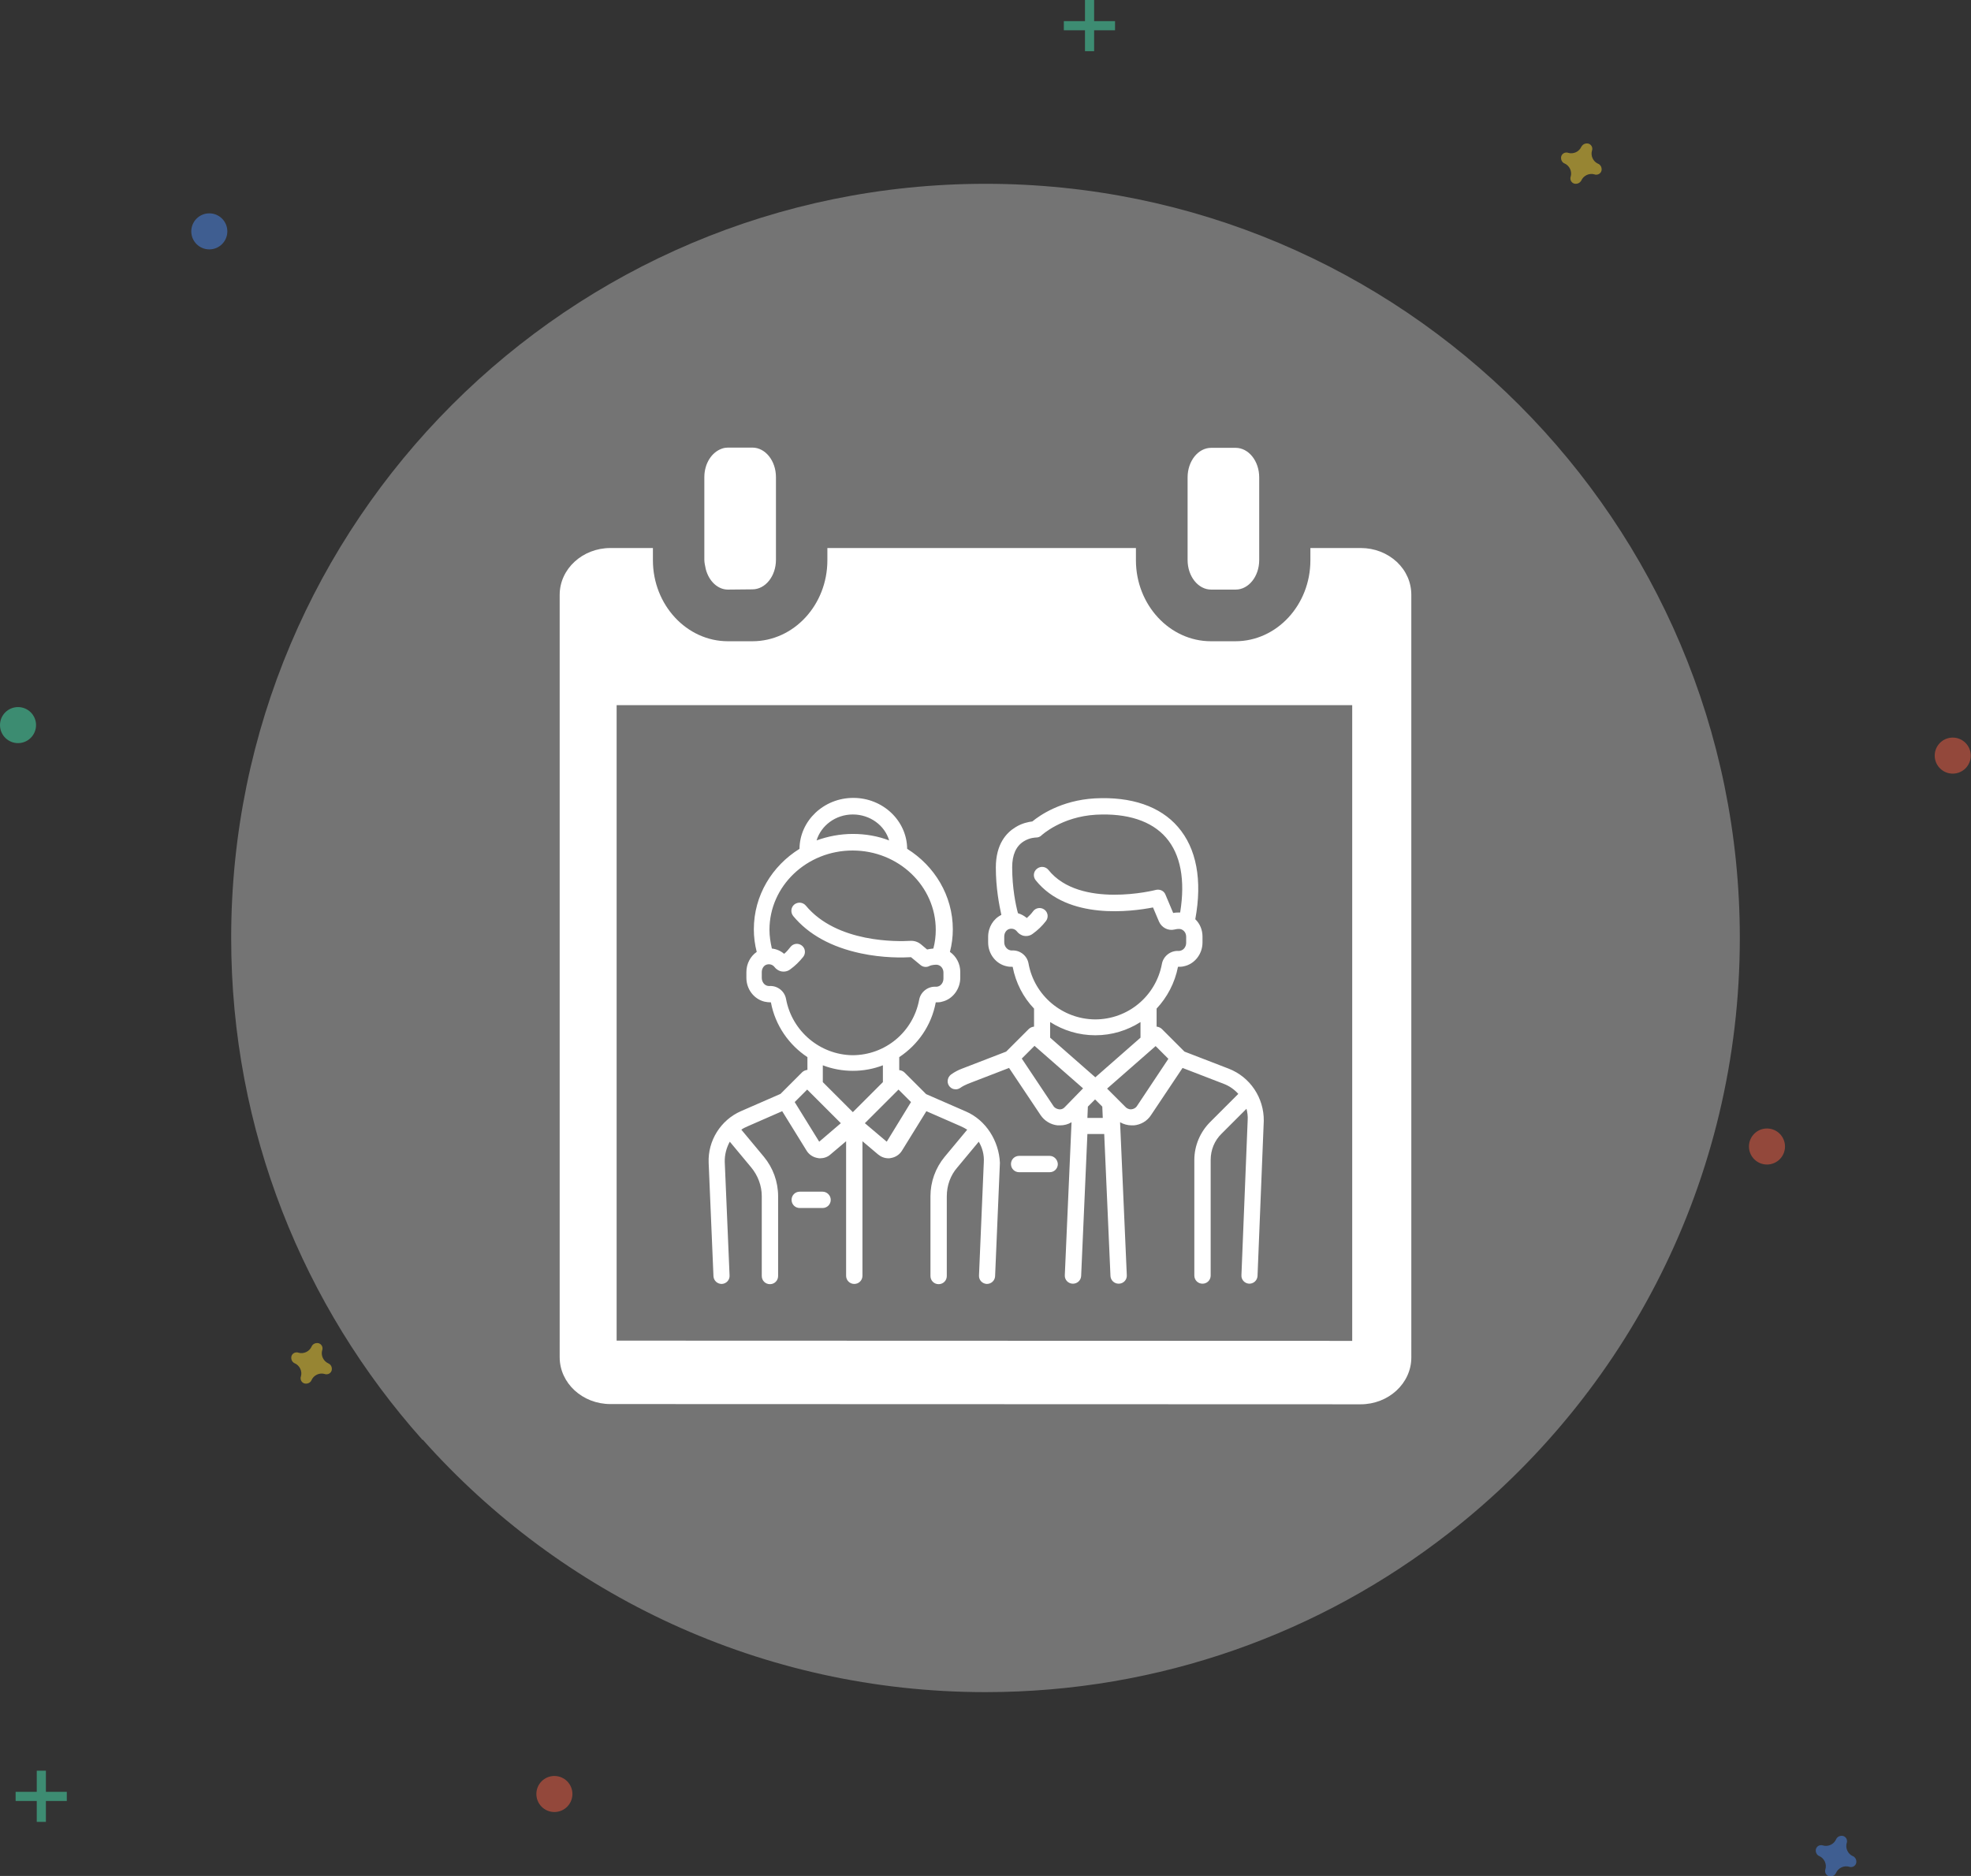 <?xml version="1.0" encoding="utf-8"?>
<!-- Generator: Adobe Illustrator 25.0.1, SVG Export Plug-In . SVG Version: 6.00 Build 0)  -->
<svg version="1.1" id="f20e0c25-d928-42cc-98d1-13cc230663ea"
	 xmlns="http://www.w3.org/2000/svg" xmlns:xlink="http://www.w3.org/1999/xlink" x="0px" y="0px" viewBox="0 0 820.2 780.8"
	 style="enable-background:new 0 0 820.2 780.8;" xml:space="preserve">
<rect x="0" y="0" width="820.2" height="780.8" fill="#333333" stroke="none"/>
<style type="text/css">
	.st0{opacity:0.5;}
	.st1{fill:#47E6B1;}
	.st2{opacity:0.5;fill:#4D8AF0;enable-background:new    ;}
	.st3{opacity:0.5;fill:#FDD835;enable-background:new    ;}
	.st4{opacity:0.5;fill:#F55F44;enable-background:new    ;}
	.st5{opacity:0.5;fill:#47E6B1;enable-background:new    ;}
	.st6{opacity:0.4;fill:#D4D4D4;enable-background:new    ;}
	.st7{display:none;}
	.st8{fill:#FFFFFF;}
	.st9{display:none;fill:#FFFFFF;}
</style>
<g class="st0">
	<rect x="15.3" y="737" class="st1" width="3.8" height="21.3"/>
	<rect x="6.5" y="745.8" class="st1" width="21.3" height="3.8"/>
</g>
<g class="st0">
	<rect x="451.5" class="st1" width="3.8" height="21.3"/>
	<rect x="442.7" y="8.8" class="st1" width="21.3" height="3.8"/>
</g>
<path class="st2" d="M771.1,772.6c-2.1-0.9-3.3-3.3-2.6-5.6c0.1-0.2,0.1-0.3,0.1-0.5l0,0c0.1-1.3-0.9-2.4-2.2-2.4
	c-0.8,0-1.5,0.3-2,0.9l0,0c-0.1,0.1-0.2,0.3-0.3,0.5c-0.9,2.1-3.3,3.3-5.6,2.6c-0.2-0.1-0.3-0.1-0.5-0.1l0,0
	c-1.3-0.1-2.4,0.9-2.4,2.2c0,0.8,0.3,1.5,0.9,2l0,0c0.1,0.1,0.3,0.2,0.5,0.3c2.1,0.9,3.3,3.3,2.6,5.6c-0.1,0.2-0.1,0.3-0.1,0.5l0,0
	c-0.1,1.3,0.9,2.4,2.2,2.4c0.8,0,1.5-0.3,2-0.9l0,0c0.1-0.1,0.2-0.3,0.3-0.5c0.9-2.1,3.3-3.3,5.6-2.6c0.2,0.1,0.3,0.1,0.5,0.1l0,0
	c1.3,0.1,2.4-0.9,2.4-2.2c0-0.8-0.3-1.5-0.9-2l0,0C771.4,772.7,771.2,772.6,771.1,772.6z"/>
<path class="st3" d="M136.7,567.5c-2.1-0.9-3.3-3.3-2.6-5.6c0.1-0.2,0.1-0.3,0.1-0.5l0,0c0.1-1.3-0.9-2.4-2.2-2.4
	c-0.8,0-1.5,0.3-2,0.9l0,0c-0.1,0.1-0.2,0.3-0.3,0.5c-0.9,2.1-3.3,3.3-5.6,2.6c-0.2-0.1-0.3-0.1-0.5-0.1l0,0
	c-1.3-0.1-2.4,0.9-2.4,2.2c0,0.8,0.3,1.5,0.9,2l0,0c0.1,0.1,0.3,0.2,0.5,0.3c2.1,0.9,3.3,3.3,2.6,5.6c-0.1,0.2-0.1,0.3-0.1,0.5l0,0
	c-0.1,1.3,0.9,2.4,2.2,2.4c0.8,0,1.5-0.3,2-0.9l0,0c0.1-0.1,0.2-0.3,0.3-0.5c0.9-2.1,3.3-3.3,5.6-2.6c0.2,0.1,0.3,0.1,0.5,0.1l0,0
	c1.3,0.1,2.4-0.9,2.4-2.2c0-0.8-0.3-1.5-0.9-2l0,0C137,567.7,136.8,567.6,136.7,567.5z"/>
<path class="st3" d="M665.1,68.2c-2.1-0.9-3.3-3.3-2.6-5.6c0.1-0.2,0.1-0.3,0.1-0.5l0,0c0.1-1.3-0.9-2.4-2.2-2.4
	c-0.8,0-1.5,0.3-2,0.9l0,0c-0.1,0.1-0.2,0.3-0.3,0.4c-0.9,2.1-3.3,3.3-5.6,2.6c-0.2-0.1-0.3-0.1-0.5-0.1l0,0
	c-1.3-0.1-2.4,0.9-2.4,2.2c0,0.8,0.3,1.5,0.9,2l0,0c0.1,0.1,0.3,0.2,0.5,0.3c2.1,0.9,3.3,3.3,2.6,5.6c-0.1,0.2-0.1,0.3-0.1,0.5l0,0
	c-0.1,1.3,0.9,2.4,2.2,2.4c0.8,0,1.5-0.3,2-0.9l0,0c0.1-0.1,0.2-0.3,0.3-0.4c0.9-2.1,3.3-3.3,5.6-2.6c0.2,0.1,0.3,0.1,0.5,0.1l0,0
	c1.3,0.1,2.4-0.9,2.4-2.2c0-0.8-0.3-1.5-0.9-2l0,0C665.4,68.3,665.2,68.2,665.1,68.2z"/>
<circle class="st4" cx="812.6" cy="314.5" r="7.5"/>
<circle class="st4" cx="230.7" cy="746.7" r="7.5"/>
<circle class="st4" cx="735.3" cy="477.2" r="7.5"/>
<circle class="st2" cx="87.1" cy="96.3" r="7.5"/>
<circle class="st5" cx="7.5" cy="301.8" r="7.5"/>
<g>
	<path class="st6" d="M724,390.4c0,100.7-47.4,190.3-121.1,247.7c-53.2,41.5-120.1,66.2-192.8,66.2c-93.1,0-176.8-40.6-234.2-105.1
		l-0.1,0.1c-49.5-55.5-79.6-128.7-79.6-208.9c0-173.3,140.5-313.9,313.9-313.9S724,217.1,724,390.4z"/>
	<path class="st7" d="M307.7,135.6h-11.8c-1.5,0-2.9,0.3-4.3,0.8c-6.9,2.2-12.1,9.7-12.1,18.5v8.1v20.9v10.9c0,2,0.3,3.9,0.8,5.7
		c2.1,7.8,8.2,13.6,15.6,13.6h11.8c9.1,0,16.4-8.6,16.4-19.3v-10.9V163v-8.1C324.1,144.3,316.7,135.6,307.7,135.6z M540.7,135.6
		h-11.8c-9.1,0-16.4,8.6-16.4,19.3v8.1v20.9v10.9c0,10.7,7.3,19.3,16.4,19.3h11.8c9.1,0,16.4-8.6,16.4-19.3v-10.9V163v-8.1
		C557.1,144.3,549.8,135.6,540.7,135.6z M601.2,183.9h-29.3v10.9c0,18.8-14,34.1-31.2,34.1h-11.8c-17.2,0-31.2-15.3-31.2-34.1v-10.9
		H338.8v10.9c0,18.8-14,34.1-31.2,34.1h-11.8c-17.2,0-31.2-15.3-31.2-34.1v-10.9h-25.5c-16.3,0-29.5,12.4-29.5,27.6v367.9
		c0,15.3,13.2,27.6,29.5,27.6h362c16.3,0,29.5-12.3,29.5-27.6V211.6C630.6,196.3,617.5,183.9,601.2,183.9z M592,566.5l-344.8-0.1
		V269.8H592V566.5z"/>
	<g>
		<path class="st8" d="M254,584.4c-11.6,0-21.1-8.7-21.1-19.5V247.6c0-10.8,9.5-19.5,21.1-19.5h17.7v5.1c0,18.5,14,33.7,31.2,33.7
			h10.2c17.2,0,31.2-15.1,31.2-33.7v-5.1h128.4v5.1c0,18.5,14,33.7,31.2,33.7h10.2c17.2,0,31.2-15.1,31.2-33.7v-5.1h21
			c5.7,0,11,2.1,15,5.8c3.9,3.7,6,8.5,6,13.7V565c0,10.8-9.5,19.5-21.1,19.5L254,584.4L254,584.4z M256.6,558l306.1,0.1V293.5H256.6
			V558z M504,245.4c-5.4,0-9.8-5.5-9.8-12.3v-34.4c0-6.8,4.4-12.3,9.8-12.3h10.2c5.4,0,9.8,5.5,9.8,12.3v34.4
			c0,6.8-4.4,12.3-9.8,12.3L504,245.4L504,245.4z M302.9,245.4c-4.2,0-7.9-3.5-9.2-8.5c-0.3-1.5-0.6-2.7-0.6-3.9v-34.4
			c0-5.6,3-10.4,7.4-11.9c0.9-0.3,1.7-0.4,2.4-0.4h10.2c5.4,0,9.8,5.5,9.8,12.3V233c0,6.8-4.4,12.3-9.8,12.3L302.9,245.4
			L302.9,245.4z"/>
		<path class="st9" d="M495.2,467.3c-2.9-1.6-6.6-0.5-8.2,2.4c-1.6,2.9-0.5,6.6,2.4,8.2c7.2,4,11.3,8.3,11.3,12
			c0,4.5-6.4,11.5-24.3,17.6c-17.7,6-41.4,9.3-66.7,9.3c-25.3,0-49-3.3-66.7-9.3c-17.9-6.1-24.3-13.1-24.3-17.6
			c0-3.7,4.1-8.1,11.3-12c2.9-1.6,4-5.3,2.4-8.2c-1.6-2.9-5.3-4-8.2-2.4c-8,4.4-17.6,11.9-17.6,22.6c0,8.2,5.6,19.9,32.5,29
			c18.9,6.4,44,10,70.6,10c26.6,0,51.7-3.5,70.6-10c26.9-9.1,32.5-20.8,32.5-29C512.8,479.2,503.2,471.7,495.2,467.3z M364,498.8
			c12.3,3.5,28.5,5.4,45.6,5.4c17.2,0,33.4-1.9,45.6-5.4c15-4.2,22.6-10.4,22.6-18.2c0-7.9-7.6-14-22.6-18.2
			c-3.3-0.9-7-1.8-10.8-2.5c-2.1,3.6-4.3,7.3-6.6,11.2c4.3,0.6,8.3,1.4,11.9,2.4c11,2.8,15.1,6,15.9,7.2c-0.8,1.2-4.9,4.4-15.9,7.2
			c-10.5,2.7-23.9,4.2-38.1,4.3c-0.7,0.1-1.4,0.1-2.1,0.1c-0.7,0-1.4,0-2.1-0.1c-14.2-0.1-27.6-1.7-38.1-4.3
			c-11-2.8-15.1-6-15.9-7.2c0.8-1.2,4.9-4.4,15.9-7.2c3.6-0.9,7.6-1.7,11.9-2.4c-2.3-3.8-4.5-7.5-6.6-11.2
			c-3.9,0.7-7.5,1.5-10.8,2.5c-15,4.2-22.6,10.4-22.6,18.2S349,494.5,364,498.8z M409.7,480c5.4,0,10.3-2.7,13.1-7.3
			c19.7-32.2,43.1-74.6,43.1-93.9c0-31-25.2-56.2-56.2-56.2s-56.2,25.2-56.2,56.2c0,19.3,23.4,61.7,43.1,93.9
			C399.4,477.3,404.3,480,409.7,480z M387.1,375c0-12.5,10.1-22.6,22.6-22.6c12.5,0,22.6,10.1,22.6,22.6c0,12.5-10.1,22.6-22.6,22.6
			C397.2,397.6,387.1,387.4,387.1,375z"/>
		<path class="st8" d="M436.8,481.1h-12.7c-1.9,0-3.4,1.5-3.4,3.4c0,1.9,1.5,3.4,3.4,3.4h12.7c1.9,0,3.4-1.5,3.4-3.4
			C440.1,482.6,438.6,481.1,436.8,481.1z M511.3,444.8l-18.4-7.1l-9.4-9.4c-0.6-0.6-1.4-0.9-2.2-1v-7.5c4.4-4.7,7.6-10.7,8.9-17.4
			c0.8,0,1.6,0,2.4-0.2c4.5-0.9,7.8-5.1,7.8-9.9v-2.5c0-2.8-1.1-5.4-3-7.2c3-16.3,0.5-29.5-7.2-38.4c-7.4-8.6-19.4-12.7-34.6-11.9
			c-14.1,0.8-23.1,7.2-26,9.6c-1.6,0.2-4.3,0.7-7,2.4c-3.8,2.3-8.2,7-8.2,16.8c0,8.5,1.4,15.6,2.3,19.7c-3.3,1.6-5.5,5.1-5.5,9.1
			v2.4c0,4.8,3.3,9,7.8,9.9c0.8,0.2,1.6,0.2,2.4,0.2c1.3,6.7,4.4,12.7,8.9,17.4v7.5c-0.8,0.1-1.6,0.4-2.2,1l-9.4,9.4l-18.4,7.1
			c-1.6,0.6-3.1,1.4-4.5,2.4c-1.5,1.1-1.9,3.2-0.9,4.7c0.7,1,1.7,1.5,2.8,1.5c0.7,0,1.3-0.2,1.9-0.6c1-0.7,2-1.2,3.2-1.7l17.1-6.6
			l13.1,19.6c1.6,2.4,4.2,4,7.1,4.3c0.3,0,0.6,0,1,0c1.7,0,3.3-0.4,4.8-1.3l-2.8,63.7c-0.1,1.9,1.4,3.4,3.2,3.5c0.1,0,0.1,0,0.2,0
			c1.8,0,3.3-1.4,3.4-3.2l2.6-59.1h7l2.6,59.1c0.1,1.8,1.6,3.2,3.4,3.2c0.1,0,0.1,0,0.2,0c1.9-0.1,3.3-1.7,3.2-3.5l-2.8-63.7
			c1.4,0.8,3.1,1.3,4.8,1.3c0.3,0,0.6,0,1,0c2.9-0.3,5.5-1.8,7.1-4.3l13.1-19.6l17.1,6.6c2.4,0.9,4.5,2.4,6.1,4.2l-11.7,11.7
			c-4.2,4.2-6.6,9.9-6.6,15.8v48.1c0,1.9,1.5,3.4,3.4,3.4s3.4-1.5,3.4-3.4v-48.1c0-4.2,1.6-8.1,4.6-11l10.3-10.3
			c0.4,1.5,0.6,3.1,0.5,4.7l-2.6,64.6c-0.1,1.9,1.4,3.4,3.2,3.5c0,0,0.1,0,0.1,0c1.8,0,3.3-1.4,3.4-3.2l2.6-64.6
			C526,457,520.3,448.3,511.3,444.8z M428,401c-0.6-3.3-3.6-5.6-6.9-5.4c-0.3,0-0.5,0-0.8-0.1c-1.3-0.3-2.4-1.7-2.4-3.3v-2.4
			c0-1.6,1-3,2.4-3.2c1.1-0.2,2.2,0.2,2.9,1.1c0.6,0.8,1.5,1.4,2.4,1.7c1.4,0.4,2.9,0.2,4.1-0.7c2.1-1.5,4-3.3,5.6-5.4
			c1.1-1.5,0.8-3.6-0.7-4.7c-1.5-1.1-3.6-0.8-4.7,0.7c-0.8,1.1-1.7,2-2.6,2.8c-1.1-0.9-2.3-1.6-3.7-2c-0.9-3.3-2.4-10.5-2.4-19.1
			c0-5.2,1.6-8.8,4.8-10.8c2.5-1.6,5.1-1.6,5.1-1.6c0.9,0,1.7-0.3,2.3-0.9c0.1-0.1,8.4-7.8,22.7-8.6c13-0.7,23.1,2.6,29.1,9.5
			c6.1,7,8.1,17.7,5.9,31.2c-0.9,0-1.9,0-2.9,0.2l-3.2-7.6c-0.6-1.6-2.3-2.4-4-2c-0.3,0.1-31.6,8-44.7-8.3c-1.2-1.5-3.3-1.7-4.8-0.5
			c-1.5,1.2-1.7,3.3-0.5,4.8c13.4,16.7,40,13,48.8,11.3l2.5,5.9c1.1,2.5,3.8,3.9,6.4,3.3c1.1-0.3,2.1-0.3,2.5-0.2
			c1.4,0.3,2.4,1.6,2.4,3.2v2.5c0,1.6-1,3-2.4,3.3c-0.3,0.1-0.5,0.1-0.8,0.1c-3.2-0.2-6.3,2.1-6.9,5.4
			c-2.5,13.4-14.1,23.1-27.8,23.1C442.1,424.2,430.4,414.4,428,401z M443,460.9c-0.9,0.9-1.9,0.9-2.4,0.8c-0.5-0.1-1.5-0.3-2.2-1.3
			l-13.2-19.8l5.3-5.3l20.2,17.7L443,460.9z M452.5,465.3l0.2-4.7l3-3l3,3l0.2,4.7H452.5z M455.8,448.4L437,431.9v-6.5
			c5.5,3.5,11.9,5.5,18.8,5.5c6.9,0,13.3-2,18.8-5.5v6.5L455.8,448.4z M473.1,460.4c-0.7,1-1.6,1.2-2.2,1.3c-0.5,0.1-1.5,0-2.4-0.8
			l-7.8-7.8l20.2-17.7l5.3,5.3L473.1,460.4z M401.9,462.6l-16.5-7.2l-9-9c-0.6-0.6-1.4-0.9-2.2-1V440c7.7-5.1,13.4-13.1,15.2-22.8
			c0.9,0,1.8,0,2.7-0.3c4.3-1,7.5-5.2,7.5-9.9v-2.5c0-3.4-1.7-6.5-4.3-8.3c0.8-3.1,1.2-6.2,1.2-9.4c0-14-7.6-26.4-19-33.5
			c-0.1-11.7-10.1-21.2-22.4-21.2c-12.3,0-22.3,9.5-22.4,21.2c-11.4,7.1-19,19.4-19,33.5c0,3.2,0.4,6.3,1.2,9.4
			c-2.6,1.8-4.3,4.9-4.3,8.4v2.4c0,4.7,3.1,8.8,7.5,9.9c0.9,0.2,1.8,0.3,2.7,0.3c1.8,9.6,7.5,17.7,15.2,22.8v5.3
			c-0.8,0.1-1.6,0.4-2.2,1l-9,9l-16.5,7.2c-8.4,3.7-13.8,12.3-13.4,21.5l2,47.2c0.1,1.8,1.6,3.2,3.4,3.2c0,0,0.1,0,0.1,0
			c1.9-0.1,3.3-1.7,3.2-3.5l-2-47.2c-0.1-3,0.7-6,2.1-8.5l8.9,10.7c2.8,3.4,4.4,7.6,4.4,12v33.2c0,1.9,1.5,3.4,3.4,3.4
			s3.4-1.5,3.4-3.4v-33.2c0-6-2.1-11.8-5.9-16.4l-9.4-11.3c0.8-0.6,1.7-1,2.6-1.4l14.4-6.3l10.2,16.5c1,1.6,2.7,2.7,4.6,3
			c0.3,0.1,0.7,0.1,1,0.1c1.5,0,3.1-0.5,4.3-1.6l6.5-5.5v56c0,1.9,1.5,3.4,3.4,3.4c1.9,0,3.4-1.5,3.4-3.4v-56l6.5,5.5
			c1.2,1,2.7,1.6,4.3,1.6c0.3,0,0.7,0,1-0.1c1.9-0.3,3.6-1.4,4.6-3l10.2-16.5l14.4,6.3c0.9,0.4,1.8,0.9,2.6,1.4l-9.4,11.3
			c-3.8,4.6-5.9,10.4-5.9,16.4v33.2c0,1.9,1.5,3.4,3.4,3.4s3.4-1.5,3.4-3.4v-33.2c0-4.4,1.5-8.7,4.4-12l8.9-10.7
			c1.5,2.5,2.3,5.5,2.1,8.5l-2,47.2c-0.1,1.9,1.4,3.4,3.2,3.5c0,0,0.1,0,0.1,0c1.8,0,3.3-1.4,3.4-3.2l2-47.2
			C415.7,474.9,410.3,466.2,401.9,462.6z M354.9,339c7.2,0,13.3,4.6,15.1,10.8c-4.7-1.8-9.8-2.7-15.1-2.7c-5.3,0-10.4,1-15.1,2.7
			C341.7,343.6,347.7,339,354.9,339z M327.1,415.8c-0.6-3.3-3.6-5.6-6.9-5.4c-0.3,0-0.6,0-0.9-0.1c-1.3-0.3-2.3-1.7-2.3-3.3v-2.4
			c0-1.6,1-3,2.4-3.2c1.1-0.2,2.2,0.2,2.9,1.1c0.6,0.8,1.5,1.4,2.4,1.7c1.4,0.4,2.9,0.2,4.1-0.7c2.1-1.5,3.9-3.3,5.5-5.3
			c1.1-1.5,0.8-3.6-0.7-4.7c-1.5-1.1-3.6-0.8-4.7,0.7c-0.8,1-1.6,2-2.6,2.8c-1.4-1.2-3.2-2-5.1-2.2c-0.6-2.6-1-5.2-1-7.8
			c0-18.2,15.5-33,34.6-33c19.1,0,34.6,14.8,34.6,33c0,2.6-0.3,5.2-1,7.8c-0.9,0.1-1.8,0.2-2.6,0.4l-2.5-2.1
			c-1.3-1.1-2.9-1.6-4.5-1.5c-5,0.3-30.5,1-43.5-14.7c-1.2-1.4-3.3-1.6-4.8-0.4c-1.4,1.2-1.6,3.3-0.4,4.8
			c6.4,7.7,15.9,12.9,28.1,15.5c9.3,2,17.7,1.8,20.9,1.6l4,3.3c1.1,0.9,2.6,1,3.8,0.3c0.6-0.3,2.5-0.6,3.3-0.4
			c1.4,0.3,2.4,1.6,2.4,3.2v2.5c0,1.6-1,3-2.3,3.3c-0.3,0.1-0.6,0.1-0.9,0.1c-3.2-0.2-6.3,2.1-6.9,5.4
			c-2.5,13.4-14.1,23.1-27.8,23.1C341.3,439,329.6,429.3,327.1,415.8z M340.9,475.2l-10.2-16.5l5.2-5.2l14,14L340.9,475.2z
			 M354.9,462.9l-12.5-12.5v-7c3.9,1.5,8.1,2.3,12.5,2.3c4.4,0,8.6-0.8,12.5-2.3v7L354.9,462.9z M369,475.2l-9.1-7.7l14-14l5.2,5.2
			L369,475.2z M342.3,496h-9.5c-1.9,0-3.4,1.5-3.4,3.4s1.5,3.4,3.4,3.4h9.5c1.9,0,3.4-1.5,3.4-3.4S344.1,496,342.3,496z"/>
	</g>
</g>
</svg>

